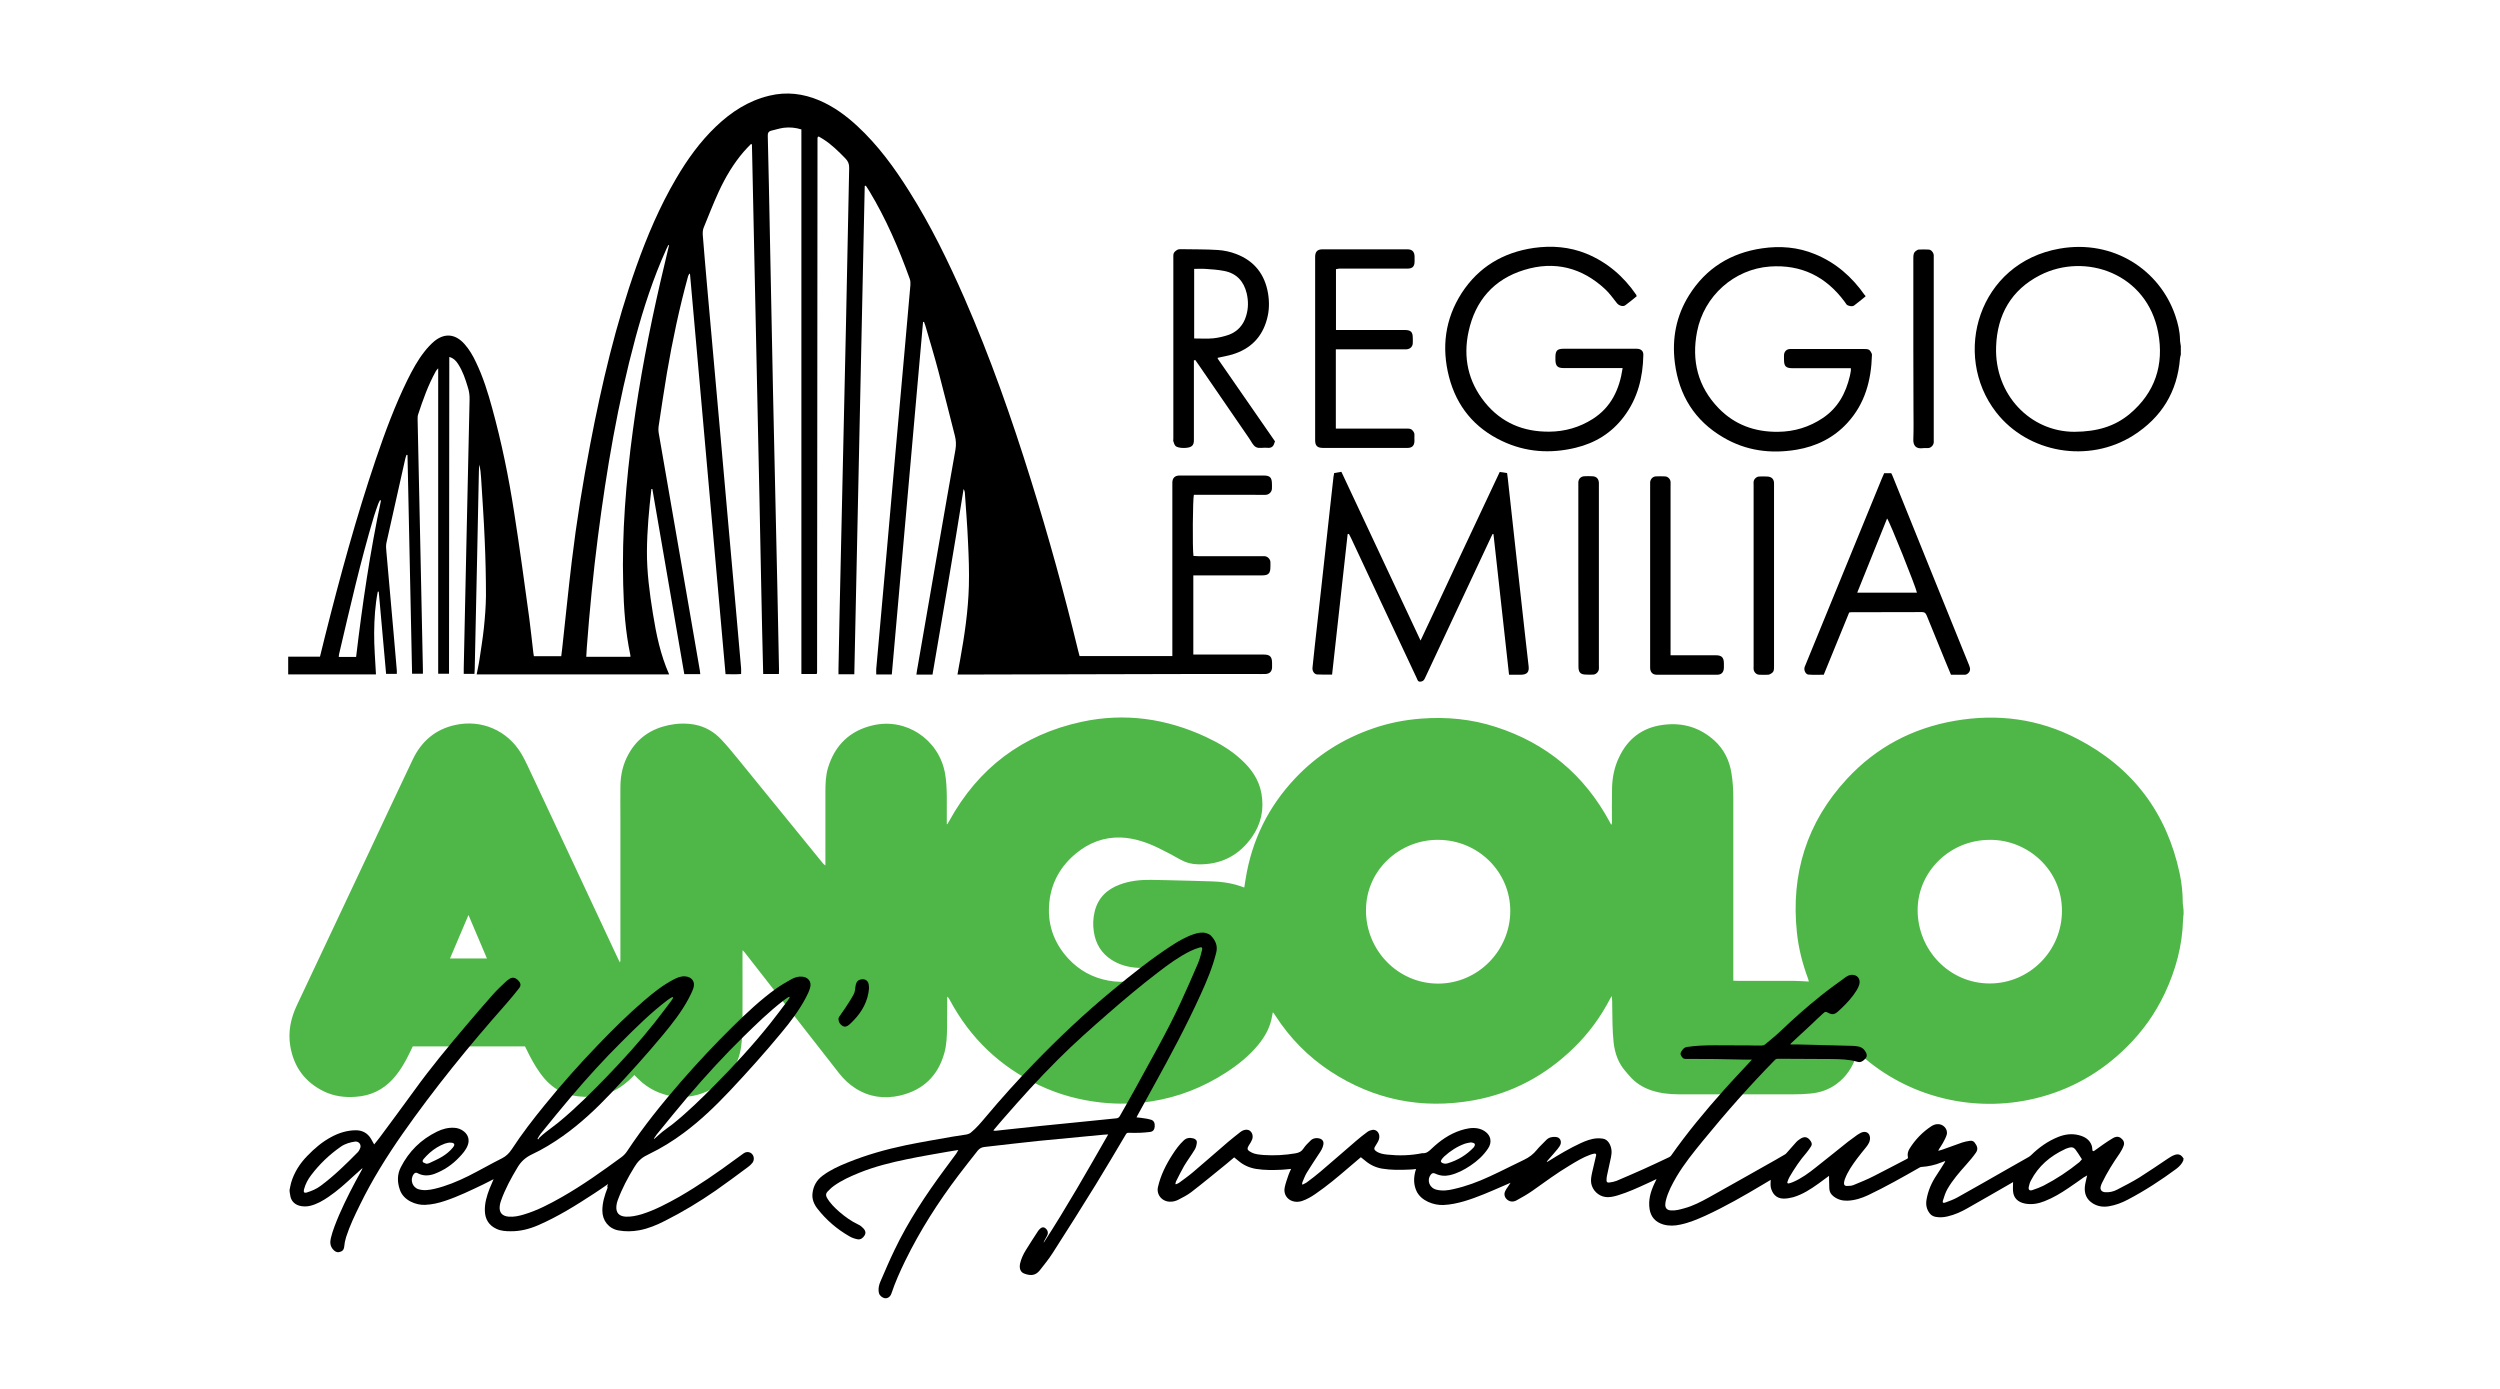 <?xml version="1.0" encoding="utf-8"?>
<!-- Generator: Adobe Illustrator 28.0.0, SVG Export Plug-In . SVG Version: 6.00 Build 0)  -->
<svg version="1.1" id="Livello_1" xmlns="http://www.w3.org/2000/svg" xmlns:xlink="http://www.w3.org/1999/xlink" x="0px" y="0px"
	 viewBox="0 0 1800 1000" style="enable-background:new 0 0 1800 1000;" xml:space="preserve">
<style type="text/css">
	.st0{fill:#4FB747;}
</style>
<g>
	<path class="st0" d="M1572.2,658c-0.1,1.4-0.4,2.8-0.4,4.2c-0.5,18.7-5.3,36.3-13.2,53.1c-6.8,14.4-15.9,27.2-27.2,38.4
		c-18.6,18.5-40.7,31.1-66.2,37.2c-44.2,10.6-91.5-0.8-125.8-31.7c-0.5-0.5-1.1-0.9-1.9-1.6c-0.3,1-0.6,1.7-0.9,2.5
		c-2.7,8.2-7.2,15.1-14.2,20.3c-5.8,4.3-12.3,6.4-19.4,7c-3.8,0.4-7.7,0.5-11.5,0.5c-27.6,0-55.2,0-82.8,0c-6.7,0-13.2-0.7-19.6-2.8
		c-6.3-2.1-11.7-5.5-16-10.6c-0.8-1-1.7-2-2.5-2.9c-5.4-6-7.9-13.2-8.8-21.1c-0.9-8.8-0.9-17.5-1-26.3c0-2.3,0-4.6-0.3-7.1
		c-0.3,0.5-0.7,1.1-1,1.6c-6.8,13.2-15.4,25-26,35.4c-20.5,20.1-44.7,33.2-73,38.2c-36.8,6.5-71.1-0.4-102.4-20.8
		c-16.2-10.6-29.5-24.2-40-40.5c-0.4-0.6-0.8-1.2-1.2-1.8c-0.1-0.1-0.3-0.1-0.5-0.2c-0.3,1.7-0.6,3.4-1,5.1
		c-1.6,6.9-5,12.7-9.4,18.1c-6.6,8-14.5,14.4-23.2,20c-16.5,10.7-34.5,17.8-53.9,20.8c-12,1.9-24,2.1-36.1,0.8
		c-15.5-1.7-30.3-5.7-44.3-12.3c-28.4-13.4-50-34-64.8-61.8c-0.4-0.7-0.8-1.5-1.7-2.1c0,0.6,0,1.2,0,1.8c0,6.8,0,13.6-0.1,20.4
		c-0.1,6.2-0.3,12.5-2,18.5c-4.6,16.4-15.3,26.6-31.9,30.5c-11.3,2.6-22.3,1.1-32.2-5.3c-4.5-2.9-8.3-6.5-11.6-10.7
		c-18.5-23.6-36.9-47.3-55.4-70.9c-4.1-5.3-8.3-10.6-12.4-15.9c-0.4-0.5-0.9-1-1.7-1.9c-0.1,1.3-0.1,2.1-0.1,2.9
		c0,17.1,0.1,34.2,0,51.3c0,4.9-0.3,9.8-0.9,14.6c-1.7,14-9.3,24.3-21.4,31.2c-17.2,9.8-38.8,6.7-52.8-7.3c-0.9-0.9-1.8-1.8-2.8-2.8
		c-1.3,1.4-2.5,2.7-3.8,3.8c-9.1,8.4-19.8,12.3-32.2,11.9c-5.8-0.2-11.4-1.2-16.7-3.7c-6.3-3.1-11.1-7.8-15.1-13.4
		c-3.9-5.4-7-11.2-9.9-17.2c-0.3-0.6-0.6-1.3-1-2c-26.8,0-53.7,0-80.8,0c-0.7,1.4-1.4,3-2.2,4.6c-3.3,6.9-7.1,13.4-12.3,19.1
		c-7.2,7.8-16.1,11.9-26.6,12.6c-7.9,0.6-15.5-0.4-22.7-3.8c-13.8-6.7-21.9-17.7-24.4-32.8c-1.7-10.3,0.4-20.1,4.8-29.4
		c17.1-36.3,34.2-72.5,51.3-108.8c10.7-22.8,21.4-45.6,32.2-68.3c6.2-12.9,16.2-21.5,30.4-24.6c19-4.2,37.7,3.9,47.7,20.7
		c3,5.1,5.4,10.7,8,16.1c20.6,43.8,41.1,87.7,61.6,131.5c0.4,0.8,0.8,1.6,1.3,2.6c0.6-1,0.4-1.8,0.4-2.6c0-33.6,0-67.2,0-100.7
		c0-7.8-0.1-15.7,0-23.5c0.1-8.3,1.9-16.2,6-23.4c6.3-11.3,16.1-17.9,28.7-20.6c6.2-1.3,12.4-1.5,18.6-0.4c7.6,1.4,14,5.1,19.2,10.6
		c4.1,4.3,7.9,9,11.7,13.6c20.5,25.1,40.9,50.2,61.3,75.3c0.5,0.7,1.1,1.3,2.1,1.9c0-0.8,0-1.7,0-2.5c0-16.8,0-33.6,0-50.4
		c0-5.8,0.2-11.6,1.8-17.1c4.9-16.5,15.8-27.1,32.5-30.9c23.7-5.5,47,10,51.7,33.9c1.1,5.6,1.3,11.3,1.4,16.9c0,6,0,12,0,18
		c0,0.8,0,1.5,0,2.3c0.1,0,0.3,0.1,0.4,0.1c0.5-0.8,0.9-1.6,1.4-2.4c21-38.1,52.7-62.1,95.3-71.3c31-6.7,60.9-2.4,89.5,10.9
		c9.2,4.3,18,9.4,25.5,16.4c7.2,6.6,12.6,14.3,14.4,24c2.1,11.5-0.1,22.2-6.8,31.7c-9.4,13.4-22.5,20-38.9,19.6
		c-4.4-0.1-8.5-1.1-12.4-3.3c-5.1-2.9-10.4-5.7-15.7-8.3c-8.6-4.2-17.6-7.3-27.3-7.7c-12.2-0.4-22.9,3.7-32.3,11.4
		c-10.9,9-17.6,20.5-19.2,34.6c-1.8,15.7,2.9,29.6,13.6,41.2c7.8,8.4,17.4,13.7,28.7,15.8c11.4,2.1,22.3,0.6,32.5-5.1
		c1.9-1.1,3.8-2.2,5.6-3.7c-0.8,0-1.5-0.1-2.3-0.1c-5-0.1-9.9,0-14.9-0.3c-6.5-0.4-12.8-2.1-18.4-5.7c-7.4-4.7-11.5-11.6-12.8-20.1
		c-0.8-5-0.6-9.9,0.6-14.8c2.4-9.7,8.8-15.9,18-19.3c7.2-2.7,14.7-3.5,22.4-3.4c3.6,0,7.2,0.1,10.8,0.2c11.2,0.3,22.4,0.5,33.6,0.9
		c5.7,0.2,11.3,0.9,16.8,2.4c2,0.5,3.9,1.3,6.1,2c0.3-2.2,0.7-4.3,1-6.4c4.5-27.8,16.4-51.9,35.8-72.4
		c15.6-16.5,34.3-28.3,55.8-35.7c11.2-3.9,22.8-6.2,34.7-7.1c18.3-1.4,36.3,0.3,53.8,6c36.4,11.7,63.7,34.5,81.9,68.2
		c0.3,0.6,0.6,1.1,0.9,1.7c0.1,0.1,0.2,0.2,0.6,0.5c0.1-0.7,0.2-1.3,0.2-1.8c0-8.3-0.1-16.6,0.1-24.9c0.2-7.6,1.7-14.9,5-21.8
		c6.3-13.4,16.8-21.5,31.7-23.4c14-1.9,26.5,1.8,37,11.3c6.8,6.2,10.7,14.1,12.2,23.1c1.1,6.4,1.4,12.9,1.4,19.3
		c0,42.4,0,84.8,0,127.1c0,1,0,2.1,0,3.4c1,0,2,0.1,2.9,0.1c13.2,0,26.4,0,39.6,0c3.9,0,7.8,0.3,11.9,0.5c-0.2-0.8-0.4-1.4-0.6-2.1
		c-4-10.7-6.8-21.7-8-33c-4.5-42.2,7-79.5,36-110.8c21-22.7,47.1-36.5,77.5-41.8c30.9-5.4,60.7-1.5,88.5,13
		c39.7,20.6,64.3,53.1,73.6,97c1.5,7,2.2,14.2,2.2,21.4c0,0.8,0.2,1.5,0.3,2.3C1572.2,654.5,1572.2,656.2,1572.2,658z M1035.5,604.7
		c-27-0.3-52,21.1-52,50.8c0,28.9,23.1,52.6,51.8,52.7c29.2,0,52-24.1,52.1-52.2C1087.5,627.7,1064.1,604.7,1035.5,604.7z
		 M1432.6,604.7c-28.5,0-51.8,22.7-51.9,50.4c-0.1,28.6,22.6,53,51.9,53c28.6,0,52.1-23.5,52-52.4
		C1484.6,625.8,1459.4,604.4,1432.6,604.7z M324,690.1c9.1,0,17.7,0,26.6,0c-4.4-10.5-8.8-20.7-13.3-31.3
		C332.7,669.5,328.4,679.7,324,690.1z"/>
</g>
<g>
	<path d="M208.5,856.7c0.4-1.7,0.6-3.4,1.1-5.1c2.2-7.5,6.3-13.9,11.7-19.4c5.1-5.3,10.7-10.1,17.3-13.6c5.4-2.9,11.1-4.7,17.3-4.8
		c4.8-0.1,8.7,1.9,11.2,6.1c0.8,1.3,1.5,2.6,2.3,4.1c1.4-1.8,2.9-3.5,4.2-5.3c8.3-11.2,16.6-22.4,24.8-33.7
		c11.6-16.1,24.3-31.4,37.1-46.5c6.5-7.6,13-15.3,19.7-22.8c2.9-3.2,6.1-6.2,9.3-9.2c0.8-0.7,1.7-1.3,2.6-1.9
		c2.1-1.2,4.2-0.7,6.2,1.5c1.7,1.8,2,3.5,0.4,5.5c-3.2,4-6.4,8-9.8,11.8c-26.3,29.7-51.3,60.5-74.1,93c-11.3,16.2-21.8,33-30.5,50.8
		c-3.8,7.7-7.5,15.4-10.1,23.5c-0.7,2.3-1.2,4.7-1.4,7.1c-0.3,2.3-1.5,3.3-3.6,3.7c-1.9,0.4-3.2-0.6-4.4-1.9
		c-2.1-2.4-2.3-5.1-1.6-8.1c1.4-5.8,3.7-11.3,6-16.8c4.8-11,10.3-21.6,16.1-32c0.3-0.5,0.6-1,0.7-1.7c-2.3,2-4.5,4.1-6.8,6.1
		c-5.6,5.2-11.3,10.3-17.6,14.6c-4.1,2.8-8.4,5.3-13.3,6.5c-2.6,0.6-5.2,0.6-7.8-0.1c-3.8-1.1-6.2-3.9-6.6-7.9
		c0-0.4-0.2-0.8-0.2-1.1C208.5,858.4,208.5,857.5,208.5,856.7z M255.9,821.9c-3.6,0.5-7.3,1.5-10.5,3.7
		c-8.2,5.7-15.3,12.5-21.3,20.4c-2.4,3.1-4.2,6.5-5.2,10.3c-0.2,0.7-0.3,1.8,0.1,2.2c0.4,0.4,1.5,0.3,2.2,0c3.5-1.1,6.9-2.6,9.8-4.8
		c9.7-7.2,18.3-15.7,26.7-24.2c0.8-0.9,1.4-2.1,1.8-3.3C260,823.8,258.4,821.9,255.9,821.9z"/>
	<path d="M437.8,852.5c-3.5,2.4-6.7,4.7-10,6.8c-13,8.5-26.1,16.7-40.4,22.9c-6.3,2.7-12.9,4.4-19.8,4.3c-3.4,0-6.9-0.2-10.1-1.7
		c-5.5-2.5-8.2-6.9-8.4-12.9c-0.2-5.6,1.4-10.9,3.4-16.1c0.9-2.2,1.9-4.4,2.9-6.8c-2.6,1.3-5,2.5-7.3,3.7c-9,4.3-18,8.7-27.6,11.9
		c-4.7,1.6-9.5,2.7-14.5,2.9c-6.3,0.3-15.5-3.1-18.1-10.9c-1.9-5.4-2-11,0.7-16.2c5.8-11.4,14.5-20,26-25.6c3.8-1.9,7.9-3,12.3-2.8
		c2.7,0.1,5.1,1,7.2,2.7c3.2,2.6,4.1,6.3,2.6,10.1c-1.3,3.3-3.7,6-6.1,8.5c-5,5.3-10.9,9.3-17.8,11.9c-4.2,1.5-8.3,1.6-12.3-0.6
		c-1-0.5-1.9-0.2-2.7,0.9c-2.8,3.9-0.9,9.5,3.7,10.8c3.9,1.1,7.8,0.5,11.6-0.4c8.4-2,16.3-5.3,24-9.1c8.2-4.1,16.1-8.7,24.3-12.8
		c3-1.5,5.1-3.6,7-6.4c7.3-11.2,15.5-21.8,23.9-32.1c12.1-14.9,24.8-29.2,38.1-43c10.7-11.1,21.6-22,33.3-32
		c6.6-5.7,13.4-11.1,21.2-15.2c2.7-1.4,5.4-2.6,8.6-2.3c4.8,0.4,7.3,4.1,5.7,8.6c-0.9,2.6-2.2,5.1-3.5,7.6
		c-5.1,9.5-11.7,17.9-18.6,26.2c-11.9,14.3-24.4,28.1-37.2,41.7c-10.7,11.3-22,21.9-34.7,30.9c-7.1,5-14.4,9.5-22.3,13.2
		c-4.4,2.1-7.7,5-10.2,9.2c-4.7,7.8-9,15.7-12,24.2c-0.4,1.2-0.8,2.5-0.9,3.8c-0.5,4.7,1.8,7.2,6.5,7.6c3.8,0.3,7.4-0.5,11-1.6
		c9.7-2.9,18.6-7.6,27.4-12.6c14.9-8.5,28.9-18.5,42.7-28.6c1.6-1.2,3-2.6,4.1-4.3c11.7-17.7,25-34.2,38.9-50.2
		c11.9-13.6,24.2-26.8,37.1-39.5c9.9-9.7,20-19.3,31.3-27.4c3.5-2.5,7.3-4.7,11.1-6.8c2.4-1.3,5-2.1,7.8-1.8
		c4.3,0.4,6.8,3.8,5.6,7.9c-0.7,2.5-1.8,4.9-3,7.1c-4.9,9.3-11.2,17.6-17.9,25.6c-11.9,14.4-24.3,28.2-37.1,41.8
		c-10.3,10.9-21,21.2-33,30.1c-7.8,5.8-16,10.9-24.7,15.1c-0.6,0.3-1.3,0.7-1.9,1c-3.9,1.8-6.7,4.7-8.9,8.4
		c-4.7,7.6-8.9,15.5-12,23.9c-0.5,1.4-0.9,2.8-1,4.3c-0.4,4.8,1.9,7.3,6.7,7.6c4,0.2,7.9-0.7,11.7-1.8c9.5-3,18.3-7.7,27-12.6
		c14-8.1,27.3-17.3,40.3-26.9c1.9-1.4,3.9-2.8,5.8-4.2c2.1-1.5,4.5-1.3,6.1,0.3c1.7,1.7,1.8,4.6,0.3,6.5c-0.9,1.1-2,2.2-3.2,3
		c-7.7,5.7-15.3,11.4-23.2,16.9c-11.7,8.1-23.8,15.4-36.5,21.8c-5.9,3-12,5.6-18.6,6.8c-5,0.9-9.9,1-14.9,0.1
		c-7-1.3-11.6-7-11.6-14.3c0-5.8,1.7-11.2,3.8-16.5C437,854.3,437.4,853.5,437.8,852.5z M387,819.9c0.2,0.2,0.3,0.3,0.5,0.5
		c0.3-0.4,0.5-0.9,0.8-1.2c1.5-1.4,3-2.8,4.6-4c3.5-2.8,7.3-5.4,10.7-8.3c11.5-9.6,22.1-20.2,32.5-30.9
		c12.4-12.8,24.3-25.9,35.3-39.8c4.2-5.3,8.2-10.7,12.2-16c0.5-0.6,0.8-1.3,1.1-2c-0.1-0.1-0.2-0.2-0.3-0.3
		c-0.4,0.1-0.8,0.2-1.2,0.4c-0.8,0.5-1.7,1.1-2.5,1.7c-12,9.1-22.7,19.7-33.3,30.3c-12.5,12.4-24.4,25.5-35.8,38.9
		c-7.6,8.9-15,18.1-22.4,27.2C388.4,817.5,387.7,818.7,387,819.9z M470.8,819.8c0.1,0.1,0.2,0.2,0.3,0.2c0.3-0.2,0.5-0.5,0.8-0.7
		c1.7-1.5,3.3-3,5-4.4c2.4-1.9,5-3.7,7.5-5.6c10.8-8.7,20.8-18.5,30.6-28.4c13.8-14,27.1-28.4,39.4-43.8c4.4-5.5,8.6-11.2,12.9-16.9
		c0.5-0.7,0.9-1.5,1.3-2.2c-0.1-0.1-0.2-0.2-0.2-0.3c-0.4,0.2-0.9,0.2-1.2,0.5c-1.2,0.8-2.4,1.6-3.5,2.5
		c-10.1,7.8-19.2,16.7-28.3,25.6c-14,13.7-27.2,28.1-39.9,43c-7.5,8.8-14.7,17.8-22,26.7C472.4,817.2,471.7,818.6,470.8,819.8z
		 M307.3,837.9c0.6-0.1,1.3-0.2,1.9-0.5c3-1.4,6.1-2.8,9-4.5c3-1.8,5.7-4,7.9-6.7c1.7-2.1,1.2-3.3-1.4-3.5c-1.4-0.1-3,0.2-4.4,0.7
		c-4.1,1.5-7.7,3.8-10.9,6.6c-1.6,1.4-3.1,3-4.5,4.6c-1.1,1.4-0.7,2.4,1.1,2.9C306.4,837.8,306.8,837.8,307.3,837.9z"/>
	<path d="M625.7,711.7c-0.8,9.1-4.9,16.6-11.2,23.1c-1,1-1.9,2-3,2.9c-1.3,1.1-2.8,2-4.6,1.1c-2-1-3-2.7-3.2-4.9
		c-0.1-0.7,0.3-1.5,0.7-2.1c1.3-2,2.8-3.9,4.1-5.9c2.1-3.2,4.3-6.5,6.1-9.9c0.9-1.6,1.1-3.6,1.3-5.5c0.3-2.8,1.3-4.6,3.5-5.2
		c3.6-0.9,6,0.8,6.2,4.5C625.7,710.5,625.7,711.1,625.7,711.7z"/>
</g>
<g>
	<path d="M690,828c-2.9,0.5-5.4,0.8-8,1.3c-9.6,1.7-19.2,3.3-28.8,5.3c-11.7,2.4-23.4,5.3-34.5,9.8c-6.4,2.6-12.7,5.4-18.4,9.5
		c-1.7,1.2-3.1,2.7-4.6,4.2c-1.1,1.2-1.2,2.6-0.4,4.1c2.3,4.1,5.6,7.3,9,10.3c4.2,3.6,8.6,6.8,13.7,9.2c1.4,0.6,2.7,1.7,3.8,2.9
		c1.3,1.4,1.8,3.1,0.7,4.9s-2.8,3.2-5,2.8c-2.1-0.4-4.2-1.1-6-2.2c-8.9-5.1-16.6-11.7-22.9-19.8c-2.5-3.2-4.1-6.9-3.6-11.1
		c0.6-5.3,3-9.6,7.4-12.8c5.4-4,11.5-6.8,17.7-9.3c13.5-5.5,27.6-9.5,41.9-12.5c11.2-2.3,22.5-4.2,33.8-6.2c3.4-0.6,6.9-1,10.3-1.6
		c1-0.2,2.2-0.7,3-1.4c3.9-3.2,7.1-7,10.3-10.8c11.3-13.5,23-26.5,35.2-39.1c18-18.6,36.8-36.3,56.7-52.7
		c13.6-11.3,27.4-22.3,42.3-32c5.1-3.3,10.4-6.4,16.3-8.3c2.8-0.9,5.8-1.5,8.7-0.6c1.2,0.4,2.5,0.9,3.3,1.8c3.2,3.4,5,7.2,3.8,12.1
		c-2.6,10.6-6.8,20.5-11.3,30.4c-10.2,22.4-21.8,44.1-33.7,65.6c-4,7.2-7.9,14.3-11.8,21.5c-0.2,0.3-0.3,0.7-0.6,1.2
		c2,0.2,3.8,0.4,5.6,0.7c1.6,0.2,3.2,0.5,4.8,1c2.1,0.6,2.9,2.4,2.7,5c-0.2,2.2-1.2,3.5-3.3,3.8c-2.4,0.3-4.8,0.5-7.2,0.6
		c-2.8,0.1-5.6,0.1-8.4,0c-0.9,0-1.3,0.3-1.8,1c-7.2,12.1-14.4,24.4-21.8,36.4c-10.2,16.5-20.5,32.9-31,49.2
		c-2.8,4.4-6.1,8.4-9.3,12.5c-2.9,3.6-6.3,4.1-11.1,2.3c-2.8-1-3.8-3.8-3-7.4c0.8-3.4,2.3-6.6,4.1-9.5c2.9-4.7,5.9-9.3,8.9-13.9
		c0.5-0.7,1.1-1.3,1.7-1.8c1.2-1,2.5-1,3.7,0.1c1.7,1.5,2,3.5,0.9,5.4c-0.7,1.2-1.3,2.4-2,3.7c-0.2,0.3-0.3,0.7-0.3,1.1
		c16.4-25.3,31.3-51.5,46.4-77.9c-2.1,0.1-3.9,0.2-5.6,0.4c-15,1.4-30,2.8-45,4.3c-12.8,1.3-25.5,2.9-38.3,4.3c-2.1,0.2-3.7,1-5,2.6
		c-4.6,5.9-9.3,11.7-13.8,17.7c-14.7,19.4-27.8,39.9-38.5,61.8c-3.7,7.6-7.2,15.4-9.9,23.5c-1,2.9-3.7,4.1-6,2.9
		c-1.9-0.9-3.1-2.5-3.2-4.7c-0.2-2.5,0.4-4.9,1.4-7.1c3.3-7.6,6.5-15.2,10.1-22.6c9.9-20.7,22.6-39.8,36.2-58.2
		c2.7-3.7,5.5-7.4,8.2-11.1C689.1,829.6,689.4,828.9,690,828z M715.3,813.8c0.1,0.1,0.1,0.2,0.2,0.3c0.6,0,1.2,0.1,1.9,0
		c3.7-0.4,7.3-0.8,11-1.2c6.9-0.7,13.7-1.5,20.6-2.2c8.7-0.9,17.3-1.7,26-2.6c9.6-1,19.2-1.9,28.7-2.9c1.2-0.1,2-0.6,2.6-1.7
		c3.5-6.3,7.2-12.5,10.6-18.8c11.2-20.7,23.1-41.1,33-62.5c4.4-9.5,8.6-19.1,12.7-28.7c1.3-3.1,2.1-6.4,2.9-9.6
		c0.4-1.6-0.2-2.2-1.8-1.7c-2.3,0.7-4.5,1.5-6.7,2.6c-8.3,4.1-15.8,9.6-23.1,15.2c-12.3,9.4-24.2,19.4-35.9,29.6
		c-12.4,10.8-24.7,21.7-36.3,33.3c-13.8,13.7-26.8,28.2-39.6,42.9C719.7,808.5,717.5,811.2,715.3,813.8z"/>
</g>
<g>
	<path d="M1572,835.5c-1,2.5-2.9,4.4-5.1,6.1c-11.1,8.2-22.6,15.7-35,22.2c-4.2,2.2-8.6,3.9-13.4,4.7c-4.1,0.7-8,0.2-11.6-2
		c-4.7-2.9-6.3-7.2-5.8-12.2c0.2-2.2,0.9-4.4,1.3-6.6c0.1-0.3,0.2-0.7,0.4-1.4c-1.1,0.6-1.8,1-2.5,1.4c-3.7,2.6-7.4,5.3-11.2,7.8
		c-5.3,3.6-10.8,6.9-16.9,9.3c-4.5,1.8-9.1,2.7-14.1,1.8c-5.2-1-8.3-4-8.7-8.8c-0.2-2.2,0-4.4,0-6.7c-0.7,0.4-1.5,0.9-2.4,1.4
		c-10.1,5.8-20.1,11.6-30.2,17.3c-4.5,2.6-9.3,4.8-14.5,6c-2.9,0.7-5.9,0.9-8.9,0.3c-1.7-0.4-3.1-1.2-4.1-2.6
		c-2.3-3-2.8-6.3-2.2-9.8c1.1-6.4,3.6-12.2,7.3-17.7c2-3,3.9-6.1,5.8-9.1c0.1-0.2,0.2-0.5,0.4-1c-1.1,0.4-1.9,0.7-2.7,1
		c-4.6,1.9-9.5,3-14.5,3.3c-0.6,0-1.1,0.3-1.6,0.6c-12.1,6.9-24.1,13.7-36.7,19.7c-4.7,2.2-9.6,3.8-15,4c-3.6,0.1-6.9-0.8-9.8-3
		c-2-1.5-3.1-3.3-3.2-5.7c-0.1-2.6-0.2-5.1-0.2-7.7c0-0.4,0-0.8,0-1.5c-2.7,2-5.1,3.8-7.6,5.6c-5.6,4-11.4,7.8-18.2,9.8
		c-2.2,0.6-4.6,1-6.9,1c-5.7,0-8.3-4.1-9.2-8c-0.4-1.7-0.1-3.6-0.1-5.5c-2,1.2-3.8,2.3-5.7,3.4c-13.4,8-27,15.8-41.3,22.4
		c-5.8,2.6-11.7,5.1-18,6.4c-4,0.9-8,1.1-12.1,0c-5.9-1.7-9.2-5.5-10.1-11.1c-1-6.3,0.6-12.3,3.3-18.1c0.5-1.1,1.1-2.2,1.6-3.3
		c0,0,0-0.1-0.1-0.2c-2.3,1.1-4.5,2.2-6.8,3.2c-6.7,3.1-13.5,6.2-20.7,8.4c-3,0.9-6.1,1.7-9.3,1.2c-4.9-0.7-9.1-4.8-10-9.7
		c-0.5-2.7,0.1-5.3,0.6-7.8c0.9-4.1,1.9-8.3,2.9-12.4c0.2-0.9-0.2-1.4-1.2-1.3c-1,0.2-2,0.4-3,0.8c-5.3,1.9-10,4.8-14.8,7.7
		c-9.4,5.6-18,12-26.9,18.3c-3.6,2.5-7.4,4.7-11.3,6.8c-2.1,1.2-4.4,1.3-6.5-0.2c-2.2-1.6-2.9-4.2-1.7-6.5c0.5-1,1.1-2,1.8-2.9
		c0.6-0.9,1.2-1.8,2-3c-2,0.9-3.6,1.6-5.3,2.3c-9.2,4-18.4,8.1-28.1,11c-4.9,1.4-9.9,2.5-15,2.7c-6.8,0.3-16.2-3-19.4-10.2
		c-2.1-4.7-2-9.5-0.7-14.3c0.1-0.4,0.3-0.8,0.5-1.4c-1.8,0.2-3.4,0.4-5,0.4c-6.5,0.3-13.1,0.4-19.6-0.7c-4.6-0.8-8.7-2.8-12.2-5.8
		c-0.9-0.8-1.9-1.6-3-2.4c-3,2.5-5.9,5-8.8,7.5c-7.7,6.6-15.5,13.2-24,19c-2.9,2-6,3.8-9.5,5c-7.4,2.4-14-2.7-12.5-9.8
		c0.6-3,1.7-5.9,2.7-8.9c0.5-1.5,1.2-2.9,1.9-4.4c-2.3,0.2-4.4,0.5-6.6,0.6c-6.2,0.3-12.5,0.4-18.7-0.6c-4.7-0.8-9-2.7-12.5-5.7
		c-1-0.9-2.1-1.7-3.2-2.6c-1.9,1.6-3.8,3.2-5.7,4.8c-8.4,6.8-16.7,13.7-25.3,20.3c-2.9,2.2-6.3,3.9-9.6,5.6c-1.5,0.7-3.3,1.2-5,1.2
		c-6,0.3-10.5-4.8-9.3-10.4c1.9-8.5,5.8-16.3,10.6-23.7c2.3-3.6,4.8-7,8-10c2-1.9,4.3-2.1,6.8-1.5c1.8,0.5,2.8,1.5,2.6,3.3
		c-0.2,1.6-0.6,3.4-1.5,4.8c-2.4,4-5.2,7.7-7.6,11.7c-2.1,3.6-3.9,7.4-5.8,11.1c-0.3,0.6-0.4,1.3-0.5,1.9c0.1,0.1,0.2,0.2,0.3,0.3
		c0.7-0.3,1.6-0.6,2.2-1c3.4-2.5,6.8-4.9,10-7.6c8.6-7.3,17-14.7,25.5-22c2.8-2.4,5.8-4.7,8.7-7c2.3-1.8,4.9-2.2,6.7-1.1
		c1.9,1.2,2.8,4,1.8,6.5c-0.5,1.3-1.3,2.6-2.1,3.8c-1.8,2.9-1.6,3.7,1.6,5.4c2.8,1.5,5.9,1.6,8.9,1.9c7.6,0.5,15.2,0.1,22.8-1.2
		c2.7-0.5,4.4-1.3,5.8-3.5c1.4-2.1,3.3-4,5.2-5.8c1.8-1.8,4.8-2.1,7.2-1.1c1.5,0.7,2.2,2,2,3.7c-0.4,2.8-1.9,5.1-3.5,7.4
		c-2.8,4.4-5.8,8.7-8.5,13.2c-1.3,2.1-2.1,4.5-3.1,6.7c-0.2,0.5-0.2,1-0.3,1.6c0.1,0.1,0.2,0.2,0.4,0.3c1-0.6,2.2-1,3.1-1.7
		c3.3-2.5,6.7-5,9.8-7.7c8.6-7.3,17-14.7,25.5-22c2.7-2.3,5.4-4.5,8.3-6.6c1-0.7,2.3-1.2,3.5-1.4c2.5-0.4,4.7,1.5,5,4.3
		c0.2,2-0.6,3.7-1.6,5.3c-0.6,0.9-1.2,1.9-1.7,2.8c-0.6,1.1-0.3,2,0.8,2.8c2.4,1.8,5.3,2.3,8.2,2.6c8.4,0.9,16.8,0.7,25.1-1
		c0.1,0,0.2-0.1,0.3,0c3,0.2,4.7-1.5,6.6-3.3c6-5.7,12.7-10.5,21-13.2c3.9-1.2,7.8-2.1,12-1.4c4.6,0.8,8.5,3.9,9.2,7.6
		c0.5,2.5-0.2,4.8-1.6,6.9c-3.3,5-7.7,9-12.8,12.4c-4.5,3-9.2,5.5-14.7,6.8c-3.6,0.8-7.1,0.5-10.5-1.1c-1.4-0.7-2.4-0.4-3.3,0.8
		c-3,4.1-0.9,9.6,4.3,10.8c4.1,1,8.3,0.5,12.3-0.5c9-2,17.5-5.2,25.7-9c8.4-3.8,16.5-8.1,24.8-12c3.8-1.8,6.8-4.1,9.3-7.2
		c2-2.5,4.5-4.6,6.7-7c1.9-2,4.2-2.5,6.9-2.3c3,0.2,4.1,2.6,3.6,4.9c-0.3,1.3-1.3,2.5-2.1,3.6c-2,2.5-4.2,4.9-6.3,7.3
		c-0.5,0.6-1,1.3-1.6,1.9c0.1,0.1,0.1,0.2,0.2,0.3c0.4-0.2,0.8-0.5,1.2-0.7c7.4-4.6,14.9-9.1,22.9-12.8c3.7-1.7,7.5-3.2,11.7-3.5
		c1.4-0.1,2.9,0,4.3,0.2c2.1,0.3,3.4,1.5,4.5,3.1c2,3.3,2.2,6.7,1.4,10.3c-1,4.5-1.9,8.9-2.9,13.4c-0.2,1-0.3,2-0.3,3
		c-0.1,1.4,0.5,2,2,1.8c1.8-0.2,3.6-0.6,5.2-1.2c6.4-2.7,12.8-5.5,19.1-8.3c6.3-2.8,12.5-5.8,18.7-8.7c0.6-0.3,1.2-0.7,1.5-1.2
		c11.6-16.5,24.6-32.2,38.1-47.3c6.3-7.1,12.9-13.9,19.3-20.9c0.3-0.3,0.5-0.6,0.8-0.9c-1.8,0-3.5,0-5.2,0
		c-6.9-0.1-13.8-0.3-20.7-0.4c-7.4-0.1-14.7,0-22.1-0.1c-0.5,0-1.2-0.2-1.6-0.5c-1.3-1.3-2.4-2.9-1.4-4.5c0.9-1.6,2-3.3,4.3-3.6
		c6.6-1,13.3-1.2,20-1.2c8.4,0,16.7,0,25.1,0.1c2.8,0,5.6,0.2,8.4,0.1c0.9,0,2-0.3,2.6-0.8c3.9-3.2,7.8-6.4,11.4-9.8
		c9.2-8.8,18.8-17.3,28.8-25.3c5.7-4.6,11.8-8.9,17.8-13.3c1.1-0.8,2.6-1.6,4.1-1.7c4.2-0.4,6.9,2.8,5.8,6.9c-0.4,1.4-1,2.7-1.8,4
		c-3,5-7,9.3-11.2,13.3c-0.8,0.8-1.7,1.6-2.6,2.4c-2.4,2-4,2.2-6.8,0.7c-1.9-0.9-2-1-3.6,0.4c-2.8,2.5-5.5,5.1-8.2,7.7
		c-5,4.7-10.1,9.4-15.1,14c-0.1,0.1-0.2,0.2-0.3,0.7c1.9,0,3.7,0,5.6,0c13,0.3,26,0.7,39,1c1.3,0,2.6,0.2,3.9,0.4
		c2.7,0.4,4.6,1.9,5.8,4.2c0.9,1.6,1,3.2-0.4,4.7c-1.5,1.6-3.3,2.9-5.6,2.2c-6-1.8-12.2-1.9-18.4-2c-13.1-0.1-26.2-0.1-39.3-0.2
		c-0.5,0-1.2,0.3-1.5,0.6c-18.5,18.8-35.8,38.5-52.3,58.7c-6.7,8.2-13.4,16.5-18.8,25.6c-3.2,5.5-6.2,11.1-7.7,17.2
		c-0.2,1-0.4,2.1-0.4,3.1c0,2.5,1.5,3.9,4.2,4c3.4,0.2,6.5-0.7,9.7-1.6c6.2-1.7,11.7-4.6,17.2-7.6c16.2-9,32.3-18.2,48.5-27.3
		c2.3-1.3,4.5-2.6,6.7-3.9c0.4-0.2,0.7-0.6,1-0.9c2.3-2.6,4.6-5.3,7-7.9c0.7-0.8,1.5-1.4,2.4-2c3.3-2.4,5.8-2,8,1.3
		c0.8,1.2,1.1,2.5,0.3,3.7c-1,1.5-2,3.1-3.2,4.5c-4.8,5.5-8.8,11.5-12.4,17.7c-0.6,1-1,2.2-1.4,3.3c-0.4,1,0.1,1.5,1.2,1.2
		c1-0.3,2-0.6,2.9-1c6-2.6,11.2-6.4,16.2-10.4c7.8-6.1,15.5-12.4,23.3-18.6c2.2-1.7,4.5-3.3,6.8-5c0.8-0.5,1.6-1,2.4-1.4
		c3.4-1.6,6.3-0.1,6.6,3.4c0.2,2.8-1.2,5-2.9,7.1c-2.2,2.7-4.4,5.4-6.5,8.2c-3.4,4.6-6.7,9.3-8.7,14.7c-0.3,0.8-0.5,1.7-0.6,2.6
		c-0.2,1.4,0.5,2.3,2,2.3c1.7,0,3.5-0.1,4.9-0.7c4.9-2,9.8-4,14.5-6.4c8-4,15.9-8.3,23.9-12.4c0.6-0.3,0.8-0.6,0.7-1.2
		c-0.5-2.2,0-4.3,1.2-6.2c4-6.4,9.2-11.9,15.8-16.2c1.1-0.7,2.6-1.3,3.9-1.4c4.4-0.5,8.2,3.6,7,7.7c-0.6,2-1.7,3.9-2.7,5.8
		c-0.8,1.5-1.8,2.8-2.7,4.3c-0.2,0.3-0.3,0.7-0.7,1.4c1.2-0.3,2-0.5,2.8-0.8c4.8-1.7,9.7-3.5,14.5-5.2c1.7-0.6,3.6-0.9,5.4-1.2
		c1.4-0.2,2.7,0.1,3.5,1.2c1.9,2.5,2.8,4.7,0.9,7.4c-2.1,3-4.5,5.8-6.9,8.5c-4.9,5.5-9.8,11.1-13.5,17.5c-1.5,2.6-2.4,5.5-3.3,8.4
		c-0.5,1.5,0.2,2,1.8,1.4c3-1.1,6-2.2,8.7-3.7c12.2-6.8,24.4-13.8,36.5-20.7c4.9-2.8,9.9-5.6,14.8-8.4c0.6-0.4,1.2-0.8,1.7-1.3
		c5.6-5.5,12-10.1,19.5-13.1c4.8-1.9,9.7-2.6,14.8-1.3c4.4,1.1,8,3.3,9.4,7.7c0.3,0.9,0.3,1.9,0.4,2.8c0.1,1.1,0.5,1.3,1.5,0.7
		c2.1-1.5,4.2-3,6.3-4.5c2.3-1.6,4.7-3.2,7.1-4.6c1.7-1,3.6-1.4,5.5-0.1c1.9,1.4,2.9,3.2,2.2,5.4c-0.7,2-1.7,3.9-2.9,5.7
		c-4.8,6.9-9.2,13.9-12.8,21.4c-0.4,0.8-0.7,1.7-0.9,2.5c-0.6,2.4,0.8,4,3.4,4.1c2.9,0.2,5.8-0.5,8.3-1.8c5.4-2.8,10.9-5.6,16.1-8.8
		c7-4.4,13.8-9.1,20.7-13.7c1.4-0.9,2.9-1.9,4.6-2.5c2.8-1.1,4.9-0.2,6.3,2.2c0.1,0.2,0.3,0.4,0.4,0.6
		C1572,834.4,1572,835,1572,835.5z M1499,834.7c-1-1.6-1.9-2.9-2.7-4.2c-3.1-4.7-3.6-5.5-9.4-3.2c0,0-0.1,0-0.1,0.1
		c-10.8,5-19.2,12.3-24.5,22.5c-0.8,1.5-1.3,3.1-1.6,4.7c-0.4,2.1,0.7,3,2.8,2.2c2.7-0.9,5.4-1.9,7.8-3.1c9.3-4.8,17.9-10.5,25.9-17
		C1498,835.9,1498.6,835.1,1499,834.7z M1058.7,822.6L1058.7,822.6c-1.3,0.2-2.6,0.4-3.8,0.8c-5.7,2-10.7,5.3-15,9.2
		c-0.8,0.7-1.5,1.6-2.1,2.5c-0.7,1.1-0.4,1.7,0.8,2.3c1.3,0.6,2.7,0.6,4,0.1c7.1-2.2,13.2-5.9,18.2-11.1c0.6-0.6,1.3-1.8,1.1-2.5
		c-0.3-1.1-1.8-1.2-2.9-1.4C1058.9,822.6,1058.8,822.6,1058.7,822.6z"/>
</g>
<g>
	<path d="M1570.2,255.3c-0.2,0.9-0.5,1.8-0.6,2.7c-1.9,24.1-13.3,42.6-33.6,55.5c-32.2,20.4-75.9,12.8-98.8-16.7
		c-32.1-41.4-12.7-107.6,45.8-117.8c38.9-6.8,72.1,15.6,83.2,48.2c1.9,5.6,3.3,11.3,3.4,17.2c0,1.6,0.4,3.2,0.6,4.8
		C1570.2,251.2,1570.2,253.3,1570.2,255.3z M1493.6,310.9c16.3-0.1,29-3.9,39.7-12.8c18.4-15.4,24.9-35.5,20.6-58.6
		c-7.9-42.6-52.4-58-85-41.4c-20.8,10.6-30.9,28.5-31.7,51.4C1435.9,284.1,1461.8,310.9,1493.6,310.9z"/>
	<path d="M671.4,485.7c-3.9,0-7.5,0-11.6,0c0.3-2.2,0.6-4.2,1-6.2c5-28.8,10-57.6,15-86.5c4-23,8-46.1,12.1-69.1
		c0.6-3.5,0.5-6.7-0.4-10.2c-4-15.4-7.7-30.8-11.8-46.2c-2.9-11-6.2-21.9-9.4-32.9c-0.3-1-0.7-1.9-1-2.8c-0.2,0-0.5,0-0.7,0
		c-7.5,84.5-15,169.1-22.5,253.8c-3.9,0-7.4,0-11.2,0c0-1.5-0.1-2.8,0-4.1c2.4-27.2,4.9-54.4,7.3-81.6c2.2-24.6,4.3-49.1,6.5-73.7
		c2.2-24.6,4.4-49.1,6.6-73.6c1.4-15.8,2.8-31.7,4.2-47.5c0.1-1.4,0-3-0.5-4.4c-7.9-21.9-17.1-43.3-29.2-63.3
		c-0.8-1.2-1.6-2.5-2.4-3.7c-0.3,0.1-0.5,0.1-0.8,0.2c-2.5,117.1-5,234.3-7.5,351.6c-3.9,0-7.4,0-11.4,0c0-1.3,0-2.5,0-3.7
		c0.3-13.6,0.5-27.2,0.8-40.8c1.5-69,3.1-138,4.6-207c0.8-37.7,1.5-75.3,2.3-113c0.1-2.9-0.8-5-2.8-7c-4.9-5-9.9-10-15.9-13.8
		c-1.1-0.7-2.2-1.3-3.2-1.9c-0.3,0.1-0.4,0.2-0.5,0.2c-0.1,0.1-0.2,0.1-0.2,0.2c-0.1,0.1-0.1,0.2-0.1,0.3c0,0.2-0.1,0.5-0.1,0.7
		c0,0.5,0,0.9,0,1.4c-0.1,127.6-0.2,255.3-0.3,382.9c0,0.2-0.1,0.5-0.1,0.7c0,0.1-0.1,0.2-0.2,0.6c-3.5,0-7.2,0-11,0
		c0-130.7,0-261.3,0-392.1c-4.1-1.3-8.3-1.7-12.6-1.2c-3.1,0.4-6,1.4-9.1,2.1c-2,0.5-2.6,1.8-2.5,3.8c0.3,11.7,0.5,23.5,0.8,35.2
		c1,50.1,2,100.2,3,150.3c1,46.5,2.1,93.1,3.1,139.6c0.4,19.8,0.8,39.6,1.2,59.4c0,0.9-0.1,1.8-0.1,2.9c-3.7,0-7.2,0-11.3,0
		c-1.1-42.4-1.8-84.7-2.7-127.1c-0.9-42.4-1.8-84.8-2.7-127.2c-0.9-42.3-1.8-84.7-2.7-127c-0.2-0.1-0.5-0.2-0.7-0.3
		c-1.7,1.8-3.5,3.5-5.1,5.4c-7.5,8.7-13.3,18.5-18.1,28.9c-3.9,8.5-7.3,17.2-10.8,25.8c-0.7,1.6-0.8,3.6-0.7,5.4
		c0.9,11.8,2,23.6,3,35.5c1.3,14.6,2.6,29.1,3.9,43.7c2,22.4,4,44.7,6,67.1c1.7,19.2,3.4,38.3,5.1,57.5c1.7,19.4,3.5,38.8,5.2,58.2
		c1.5,16.6,3,33.3,4.4,49.9c0.1,1.2,0,2.5,0,4.2c-3.6,0.3-7.2,0.2-11.2,0.1c-8.5-96.2-17.1-192.2-25.6-288.2c-0.2,0-0.3-0.1-0.5-0.1
		c-0.3,0.6-0.7,1.2-0.9,1.9c-6.3,22.9-11.2,46.1-15.2,69.5c-2.1,12.6-4,25.2-5.9,37.9c-0.3,1.8-0.3,3.7,0,5.5
		c7.3,42.1,14.6,84.2,21.9,126.3c2.6,14.9,5.2,29.7,7.7,44.6c0.1,0.8,0.2,1.5,0.3,2.6c-3.8,0-7.5,0-11.5,0
		c-7.7-44.5-15.4-88.9-23-133.3c-0.2,0-0.4,0-0.7,0c-1.7,14.9-3.1,29.8-3.2,44.7c-0.1,15.1,1.9,30.1,4.3,45
		c2.4,14.9,5.4,29.6,11.7,43.8c-46.3,0-92.3,0-138.6,0c0.7-3.8,1.6-7.5,2.1-11.2c1.1-7.4,2.3-14.8,3.1-22.2
		c0.8-7.7,1.4-15.4,1.5-23.1c0-13.4-0.3-26.7-0.9-40.1c-0.6-15-1.7-29.9-2.6-44.8c-0.2-3.2-0.5-6.4-1.3-9.7
		c-0.1,1.7-0.3,3.4-0.3,5.1c-0.4,19.6-0.8,39.2-1.2,58.7c-0.6,27.9-1.2,55.7-1.8,83.6c0,1-0.1,2.1-0.2,3.3c-2.5,0-4.8,0-7.7,0
		c0-1.4,0-2.7,0-4.1c0.7-31.1,1.3-62.2,2-93.3c0.7-33.3,1.4-66.6,2.2-99.9c0.1-3.2-0.3-6.2-1.3-9.2c-1.7-5.7-3.6-11.4-6.9-16.5
		c-1.4-2.2-3.1-4.2-6.4-5.2c-0.1,76.2-0.2,152-0.2,228.1c-2.7,0-5.2,0-7.8,0c0-73.2,0-146.2,0-219.9c-0.9,1-1.4,1.5-1.7,2.1
		c-5.5,9.9-9.3,20.6-12.8,31.3c-0.4,1.3-0.3,2.7-0.3,4.1c0.7,31.1,1.3,62.2,2,93.3c0.6,28.8,1.2,57.6,1.8,86.4c0,0.8,0,1.6,0,2.7
		c-2.6,0-5.1,0-7.8,0c-1.1-52.6-2.2-105-3.3-157.5c-0.2,0-0.5-0.1-0.7-0.1c-0.3,0.9-0.7,1.8-0.9,2.8c-4.5,20.2-9.1,40.4-13.6,60.7
		c-0.4,2-0.2,4.1,0,6.2c1.7,20,3.5,39.9,5.3,59.9c0.8,8.5,1.5,17,2.2,25.5c0.1,0.8,0,1.6,0,2.6c-2.5,0-5,0-7.7,0
		c-1.8-19.9-3.5-39.6-5.3-59.2c-0.2,0-0.5,0-0.7,0c-1.9,9.7-2.5,19.7-2.6,29.5c-0.1,10,0.8,19.9,1.3,30.1c-20.8,0-41.9,0-63.2,0
		c0-4.2,0-8.3,0-12.8c7.6,0,15.1,0,22.9,0c1.3-5.2,2.5-10.1,3.7-15c10.8-42.9,22.4-85.5,36.6-127.4c6.6-19.4,13.7-38.6,22.8-57.1
		c3.5-7,7.2-13.9,12.1-20.1c2.1-2.7,4.5-5.3,7.1-7.5c7.5-6.1,15.2-5.3,21.7,2c3.5,3.9,6.1,8.4,8.3,13.1c5.1,10.6,8.6,21.8,11.7,33.2
		c6.8,24.7,11.9,49.7,15.8,75c4,25.4,7.4,50.8,10.9,76.3c1.1,8.2,1.9,16.5,2.9,24.7c0.1,0.8,0.2,1.6,0.4,2.5c6.5,0,13,0,19.7,0
		c0.2-1.9,0.5-3.8,0.7-5.7c2.3-20.9,4.4-41.9,6.9-62.8c3.4-28.2,7.9-56.3,13.3-84.3c8.3-43.4,18.4-86.3,33.2-127.9
		c7.8-21.9,16.8-43.1,28.6-63.2c8-13.7,17.2-26.5,28.7-37.5c11-10.5,23.4-18.6,38.5-22.2c12.4-3,24.3-1.5,35.9,3.4
		c10.3,4.4,19.2,10.9,27.4,18.5c14.9,13.8,26.8,30.1,37.5,47.2c15.4,24.4,28,50.3,39.6,76.7c18.6,42.6,34,86.4,47.8,130.7
		c12.7,40.6,24,81.5,34,122.8c0.3,1.3,0.7,2.7,1.1,4.2c22.2,0,44.3,0,66.8,0c0-1.5,0-2.9,0-4.4c0-39.3,0-78.6,0-117.9
		c0-0.9,0-1.8,0-2.8c0.1-3.1,1.8-4.8,4.9-4.9c5.3,0,10.6,0,15.9,0c15,0,30,0,45,0c4.4,0,5.8,1.4,5.9,5.7c0,1.3,0.1,2.5,0,3.8
		c-0.1,2.3-2.1,4.3-4.4,4.4c-2.5,0.1-5.1,0-7.6,0c-13.5,0-27,0-40.5,0c-1.3,0-2.5,0-3.7,0c-0.8,2.6-1.1,38.4-0.3,44
		c1.2,0.1,2.6,0.2,3.9,0.2c14.9,0,29.8,0,44.7,0c0.9,0,1.9-0.1,2.8,0c2,0.2,3.8,2,4,4c0.1,1.3,0,2.5,0,3.8c0,4.5-1.4,6-5.9,6
		c-6.5,0-12.9,0-19.4,0c-8.8,0-17.5,0-26.3,0c-1.2,0-2.5,0-3.9,0c0,19.1,0,37.8,0,57c1.4,0,2.7,0,3.9,0c15.6,0,31.2,0,46.7,0
		c4.6,0,6.1,1.5,6.1,6.2c0,1,0,2.1,0,3.1c-0.1,2.9-1.8,4.6-4.8,4.7c-2.3,0.1-4.6,0-6.9,0c-13.8,0-27.7,0-41.5,0
		c-56.2,0.1-112.4,0.2-168.6,0.4c-1.5,0-2.9,0-4.7,0c0.7-3.8,1.2-7.2,1.9-10.6c3.2-17.6,5.8-35.3,6.3-53.1c0.3-10.5-0.1-21-0.6-31.4
		c-0.5-12-1.5-23.9-2.3-35.9c-0.1-0.9-0.3-1.7-0.9-2.6C686.7,396.9,679,441.3,671.4,485.7z M481.7,176.6c-0.2-0.1-0.3-0.1-0.5-0.2
		c-0.5,1-1,2-1.5,3.1c-9.3,20.6-16.3,42.1-22.2,63.9c-12.7,47-20.8,94.9-27,143.1c-3.4,26.5-6,53.1-8,79.7c-0.2,2.2-0.2,4.3-0.4,6.7
		c10.8,0,21.2,0,31.8,0c0-0.6,0-1.1-0.1-1.5c-3.5-16.6-4.7-33.5-5.1-50.5c-1-37.3,2-74.3,7-111.3c4.8-35.7,11.6-71.1,19.7-106.3
		C477.5,194.5,479.6,185.6,481.7,176.6z M274.3,360.4c-0.2-0.1-0.5-0.2-0.7-0.3c-0.4,0.9-1,1.8-1.3,2.7c-1,2.9-2.1,5.8-3,8.8
		c-9.8,32.7-17.3,65.9-25.1,99.1c-0.2,0.7-0.2,1.5-0.3,2.3c4.3,0,8.3,0,12.5,0C260.9,435.1,266.4,397.6,274.3,360.4z"/>
	<path d="M970.3,384.6c-3.7,33.6-7.4,67.2-11.2,101.1c-3.8,0-7.3,0.1-10.8-0.1c-2-0.1-3.6-2.5-3.3-4.9c0.5-5.4,1.1-10.8,1.7-16.1
		c1.5-13.7,3.1-27.5,4.6-41.2c2-18,4-35.9,5.9-53.9c1-8.7,1.9-17.4,2.9-26.1c0.1-0.9,0.3-1.8,0.5-2.8c1.7-0.3,3.2-0.6,5.2-0.9
		c18.9,40.3,37.8,80.5,57,121.5c9.8-20.7,19.1-40.7,28.5-60.8c9.4-20.1,18.9-40.2,28.5-60.6c1.7,0.3,3.4,0.5,5.3,0.8
		c0.2,1.4,0.4,2.6,0.5,3.8c2.2,20,4.4,40.1,6.6,60.1c2,17.7,3.9,35.5,5.9,53.2c0.8,7.3,1.6,14.7,2.5,22c0.5,4.1-1.1,6-5.3,6.1
		c-2.9,0-5.7,0-8.8,0c-3.8-34-7.5-67.6-11.2-101.2c-0.2-0.1-0.4-0.2-0.6-0.2c-0.6,1.2-1.2,2.3-1.7,3.5
		c-15.2,32.4-30.4,64.9-45.6,97.3c-0.5,1.1-1.1,2.3-1.6,3.4c-0.6,1.4-1.7,2.1-3.2,2.2c-1.7,0.1-2-1.2-2.5-2.4
		c-8.8-18.7-17.5-37.3-26.3-56c-7-15-14.1-30-21.1-45.1c-0.5-1-1-1.9-1.5-2.9C970.7,384.5,970.5,384.6,970.3,384.6z"/>
	<path d="M1168.3,265c-1.7,0-3,0-4.2,0c-12.8,0-25.6,0-38.4,0c-4.2,0-5.7-1.5-5.8-5.8c0-0.7,0-1.4,0-2.1c0-4.6,1.3-6,5.9-6
		c9.6,0,19.2,0,28.7,0c8,0,15.9,0,23.9,0c3.1,0,4.9,1.6,4.8,4.5c-0.3,16.2-4.1,31.3-14,44.4c-8.8,11.7-20.6,19-34.8,22.4
		c-18.2,4.4-36,3.2-53-4.9c-19.8-9.4-32.6-24.9-38.1-46.1c-5.5-21.3-2.9-41.7,9.1-60.4c12.2-18.8,29.9-29.3,52-32.5
		c12.9-1.8,25.6-0.8,37.7,4.1c15.1,6.2,26.9,16.4,36,29.7c0.1,0.2,0.1,0.4,0.3,1c-2.6,2.1-5.3,4.4-8.2,6.5c-1.7,1.2-4.5,0.3-6-1.5
		c-2.7-3.4-5.3-7.1-8.4-10c-16.8-15.7-36.6-20.7-58.5-13.9c-21.8,6.7-35.1,22.1-39.9,44.2c-4.1,18.7-0.4,36.1,11.7,51.1
		c11.9,14.7,27.7,21.3,46.5,21.1c11.2-0.1,21.6-3.1,31.1-9.1C1159.9,293.3,1166,280.6,1168.3,265z"/>
	<path d="M1343.2,213.4c-2.7,2.2-5.5,4.5-8.3,6.6c-1.2,0.9-4.3,0.4-5.4-0.8c-0.5-0.6-0.9-1.3-1.4-2c-13.4-18.1-31.2-26.9-53.8-25.3
		c-25.8,1.9-47.4,21.2-52.4,46.8c-4.1,20.9,0.5,39.7,15.5,55.2c11.6,12,26.2,17.2,42.8,17c11.7-0.1,22.5-3.4,32.2-9.9
		c10.9-7.3,16.6-17.9,19.5-30.3c0.3-1.2,0.5-2.5,0.7-3.7c0.1-0.4,0-0.9,0-1.9c-1.3,0-2.5,0-3.7,0c-12.8,0-25.6,0-38.4,0
		c-4.6,0-6-1.4-6-5.9c0-1.3-0.1-2.5,0-3.8c0.2-2.3,1.8-4,4.2-4.1c2.4-0.1,4.8,0,7.3,0c15.5,0,30.9,0,46.4,0c1.7,0,3.3,0,4.3,1.6
		c0.5,0.8,1.2,1.8,1.1,2.7c-0.5,18.2-5,35.1-17.7,48.9c-9.9,10.8-22.4,16.9-36.6,19.3c-18.6,3.1-36.4,0.8-52.8-8.9
		c-20.5-12-31.8-30.2-34.8-53.6c-2.2-17.4,0.9-33.8,10.2-48.7c12.2-19.5,30-30.5,52.6-33.8c13-1.9,25.8-0.9,38.1,4.2
		c14.9,6.1,26.6,16.3,35.8,29.5C1342.9,212.5,1343,212.8,1343.2,213.4z"/>
	<path d="M859.6,259.5c0,1.2,0,2.5,0,3.7c0,17.8,0,35.7,0,53.5c0,1.8-0.1,3.4-1.7,4.6c-2,1.7-9.9,1.7-11.6-0.3
		c-0.8-0.9-1.1-2.1-1.5-3.3c-0.2-0.5,0-1.1,0-1.7c0-43.4,0-86.8,0-130.2c0-1.7-0.3-3.4,1.3-4.8c1.1-1,2.1-1.6,3.6-1.6
		c9.1,0.2,18.2,0,27.3,0.6c4.4,0.3,9,1.3,13.1,2.9c13.1,5,20.6,14.7,22.9,28.4c1,6.2,0.9,12.4-0.8,18.5c-3.5,13.1-12,21.5-24.9,25.4
		c-3.4,1-6.9,1.6-10.5,2.4c0,0,0,0-0.1,0.1c0,0.1-0.1,0.2,0,0.3c0.1,0.2,0.2,0.4,0.3,0.6c13.6,19.7,27.3,39.4,41,59.2
		c-0.2,0.6-0.5,1.1-0.6,1.6c-0.8,2.5-2.5,3.3-5,3c-2.7-0.3-6,0.7-8.1-0.5c-2.2-1.1-3.4-4.2-5-6.4c-12.2-17.7-24.4-35.5-36.6-53.3
		c-0.7-1-1.4-2-2.2-3.1C860.1,259.4,859.9,259.5,859.6,259.5z M859.8,243.7c4.8,0,9.3,0.3,13.7-0.1c3.8-0.4,7.7-1.3,11.4-2.6
		c6.3-2.4,10.4-7.1,12.3-13.5c1.7-5.4,1.7-10.9,0.4-16.4c-2.1-8.6-7.3-14.3-16.1-16c-4.5-0.9-9.1-1.2-13.7-1.5c-2.6-0.2-5.2,0-8,0
		C859.8,210.4,859.8,226.8,859.8,243.7z"/>
	<path d="M1404.7,485.8c-1.4-3.5-2.7-6.5-4-9.6c-4.4-10.9-8.9-21.8-13.3-32.6c-0.7-1.6-1.2-2.9-3.6-2.9c-17,0.1-33.9,0.1-50.9,0.1
		c-0.3,0-0.7,0.1-1.5,0.2c-6,14.7-12.1,29.6-18.3,44.8c-3.7,0-7.3,0.2-11-0.1c-2.1-0.1-3.6-3.4-2.7-5.6c2.8-6.8,5.6-13.6,8.4-20.5
		c15.7-38.3,31.4-76.7,47.1-115c0.5-1.3,1.1-2.5,1.7-3.9c1.7,0,3.2,0,5.1,0c0.4,0.8,0.9,1.7,1.2,2.6c18.3,45.3,36.5,90.5,54.9,135.8
		c0.9,2.2,1,4-0.7,5.6c-0.6,0.6-1.5,1.1-2.3,1.1C1411.6,485.9,1408.3,485.8,1404.7,485.8z M1380.2,426.7
		c-0.8-4.1-19.7-51.4-21.5-53.4c-7.2,17.8-14.3,35.4-21.5,53.4C1351.9,426.7,1366.1,426.7,1380.2,426.7z"/>
	<path d="M961.9,193.8c0,14.7,0,29.1,0,43.8c1.5,0,2.9,0,4.2,0c15.1,0,30.2,0,45.3,0c4.4,0,5.8,1.4,5.8,5.7c0,1.3,0.1,2.5,0,3.8
		c-0.1,2.5-1.9,4.2-4.4,4.4c-0.8,0.1-1.6,0-2.4,0c-14.8,0-29.5,0-44.3,0c-1.4,0-2.7,0-4.3,0c0,19.1,0,37.8,0,57.1c1.3,0,2.5,0,3.7,0
		c15.8,0,31.6,0,47.4,0c1.5,0,2.9-0.1,4.1,1.3c0.9,1,1.5,2,1.4,3.3c-0.1,1.5,0,3,0,4.5c-0.1,3.1-1.7,4.8-4.9,4.8
		c-11,0-21.9,0-32.9,0c-9.3,0-18.7,0-28,0c-4.1,0-5.7-1.5-5.7-5.5c0-44,0-88,0-132c0-3.8,1.6-5.5,5.4-5.5c20.3,0,40.6,0,60.9,0
		c3.6,0,5.2,1.7,5.3,5.2c0,1.2,0,2.3,0,3.5c0,3.7-1.5,5.2-5.2,5.2c-11.1,0-22.1,0-33.2,0c-5.3,0-10.6,0-15.9,0
		C963.4,193.5,962.8,193.7,961.9,193.8z"/>
	<path d="M1202.8,471.8c1.8,0,3,0,4.3,0c9.5,0,18.9,0,28.4,0c4.1,0,5.7,1.6,5.7,5.9c0,1,0,2.1,0,3.1c-0.1,3.2-1.7,5-4.8,5
		c-14.5,0-29.1,0-43.6,0c-2.9,0-4.6-1.8-4.7-4.8c0-0.6,0-1.2,0-1.7c0-43.3,0-86.6,0-129.9c0-0.7,0-1.4,0-2.1
		c0.1-2.3,1.9-4.2,4.1-4.3c2.2-0.1,4.4-0.1,6.6,0c2.1,0.1,3.9,1.9,4,4c0.1,1,0,2.1,0,3.1c0,39.1,0,78.1,0,117.2
		C1202.8,468.6,1202.8,469.9,1202.8,471.8z"/>
	<path d="M1136.4,414.1c0-21.4,0-42.8,0-64.2c0-0.9,0-1.8,0-2.8c0.2-2.4,1.8-4,4.2-4.2c2-0.1,3.9-0.1,5.9,0c2.9,0.1,4.6,1.8,4.7,4.8
		c0,0.6,0,1.2,0,1.7c0,43.3,0,86.6,0,129.9c0,0.8,0.1,1.6,0,2.4c-0.2,2-2,3.9-4,4c-1.7,0.1-3.5,0.1-5.2,0c-4,0-5.5-1.5-5.5-5.7
		C1136.4,458.1,1136.4,436.1,1136.4,414.1z"/>
	<path d="M1377.6,251.2c0-21.9,0-43.8,0-65.6c0-2.1,0.2-3.9,2.1-5.1c0.5-0.3,1-0.7,1.5-0.8c2.5-0.1,5.1-0.2,7.6,0
		c1.7,0.1,3.4,2.2,3.5,4.1c0,0.7,0,1.4,0,2.1c0,43.5,0,87.1,0,130.6c0,0.7,0,1.4,0,2.1c-0.2,2-2,3.9-4,4c-1.4,0.1-2.8-0.1-4.1,0.1
		c-4.8,0.6-6.8-2.1-6.6-6.4c0.3-7.7,0.1-15.4,0.1-23.1C1377.6,279.1,1377.6,265.1,1377.6,251.2z"/>
	<path d="M1277.3,414.5c0,21.9,0,43.7,0,65.6c0,1.8,0,3.5-1.7,4.6c-0.7,0.5-1.6,1-2.4,1.1c-2.2,0.1-4.4,0.1-6.6,0
		c-2.1-0.1-3.8-1.9-4-4c-0.1-0.7,0-1.4,0-2.1c0-43.5,0-87,0-130.5c0-0.8-0.1-1.6,0-2.4c0.2-1.8,2-3.6,3.9-3.7c2-0.1,3.9-0.1,5.9,0
		c3.1,0.1,4.9,1.8,4.9,4.9c0,4.7,0,9.4,0,14.2C1277.3,379.5,1277.3,397,1277.3,414.5z"/>
</g>
</svg>
